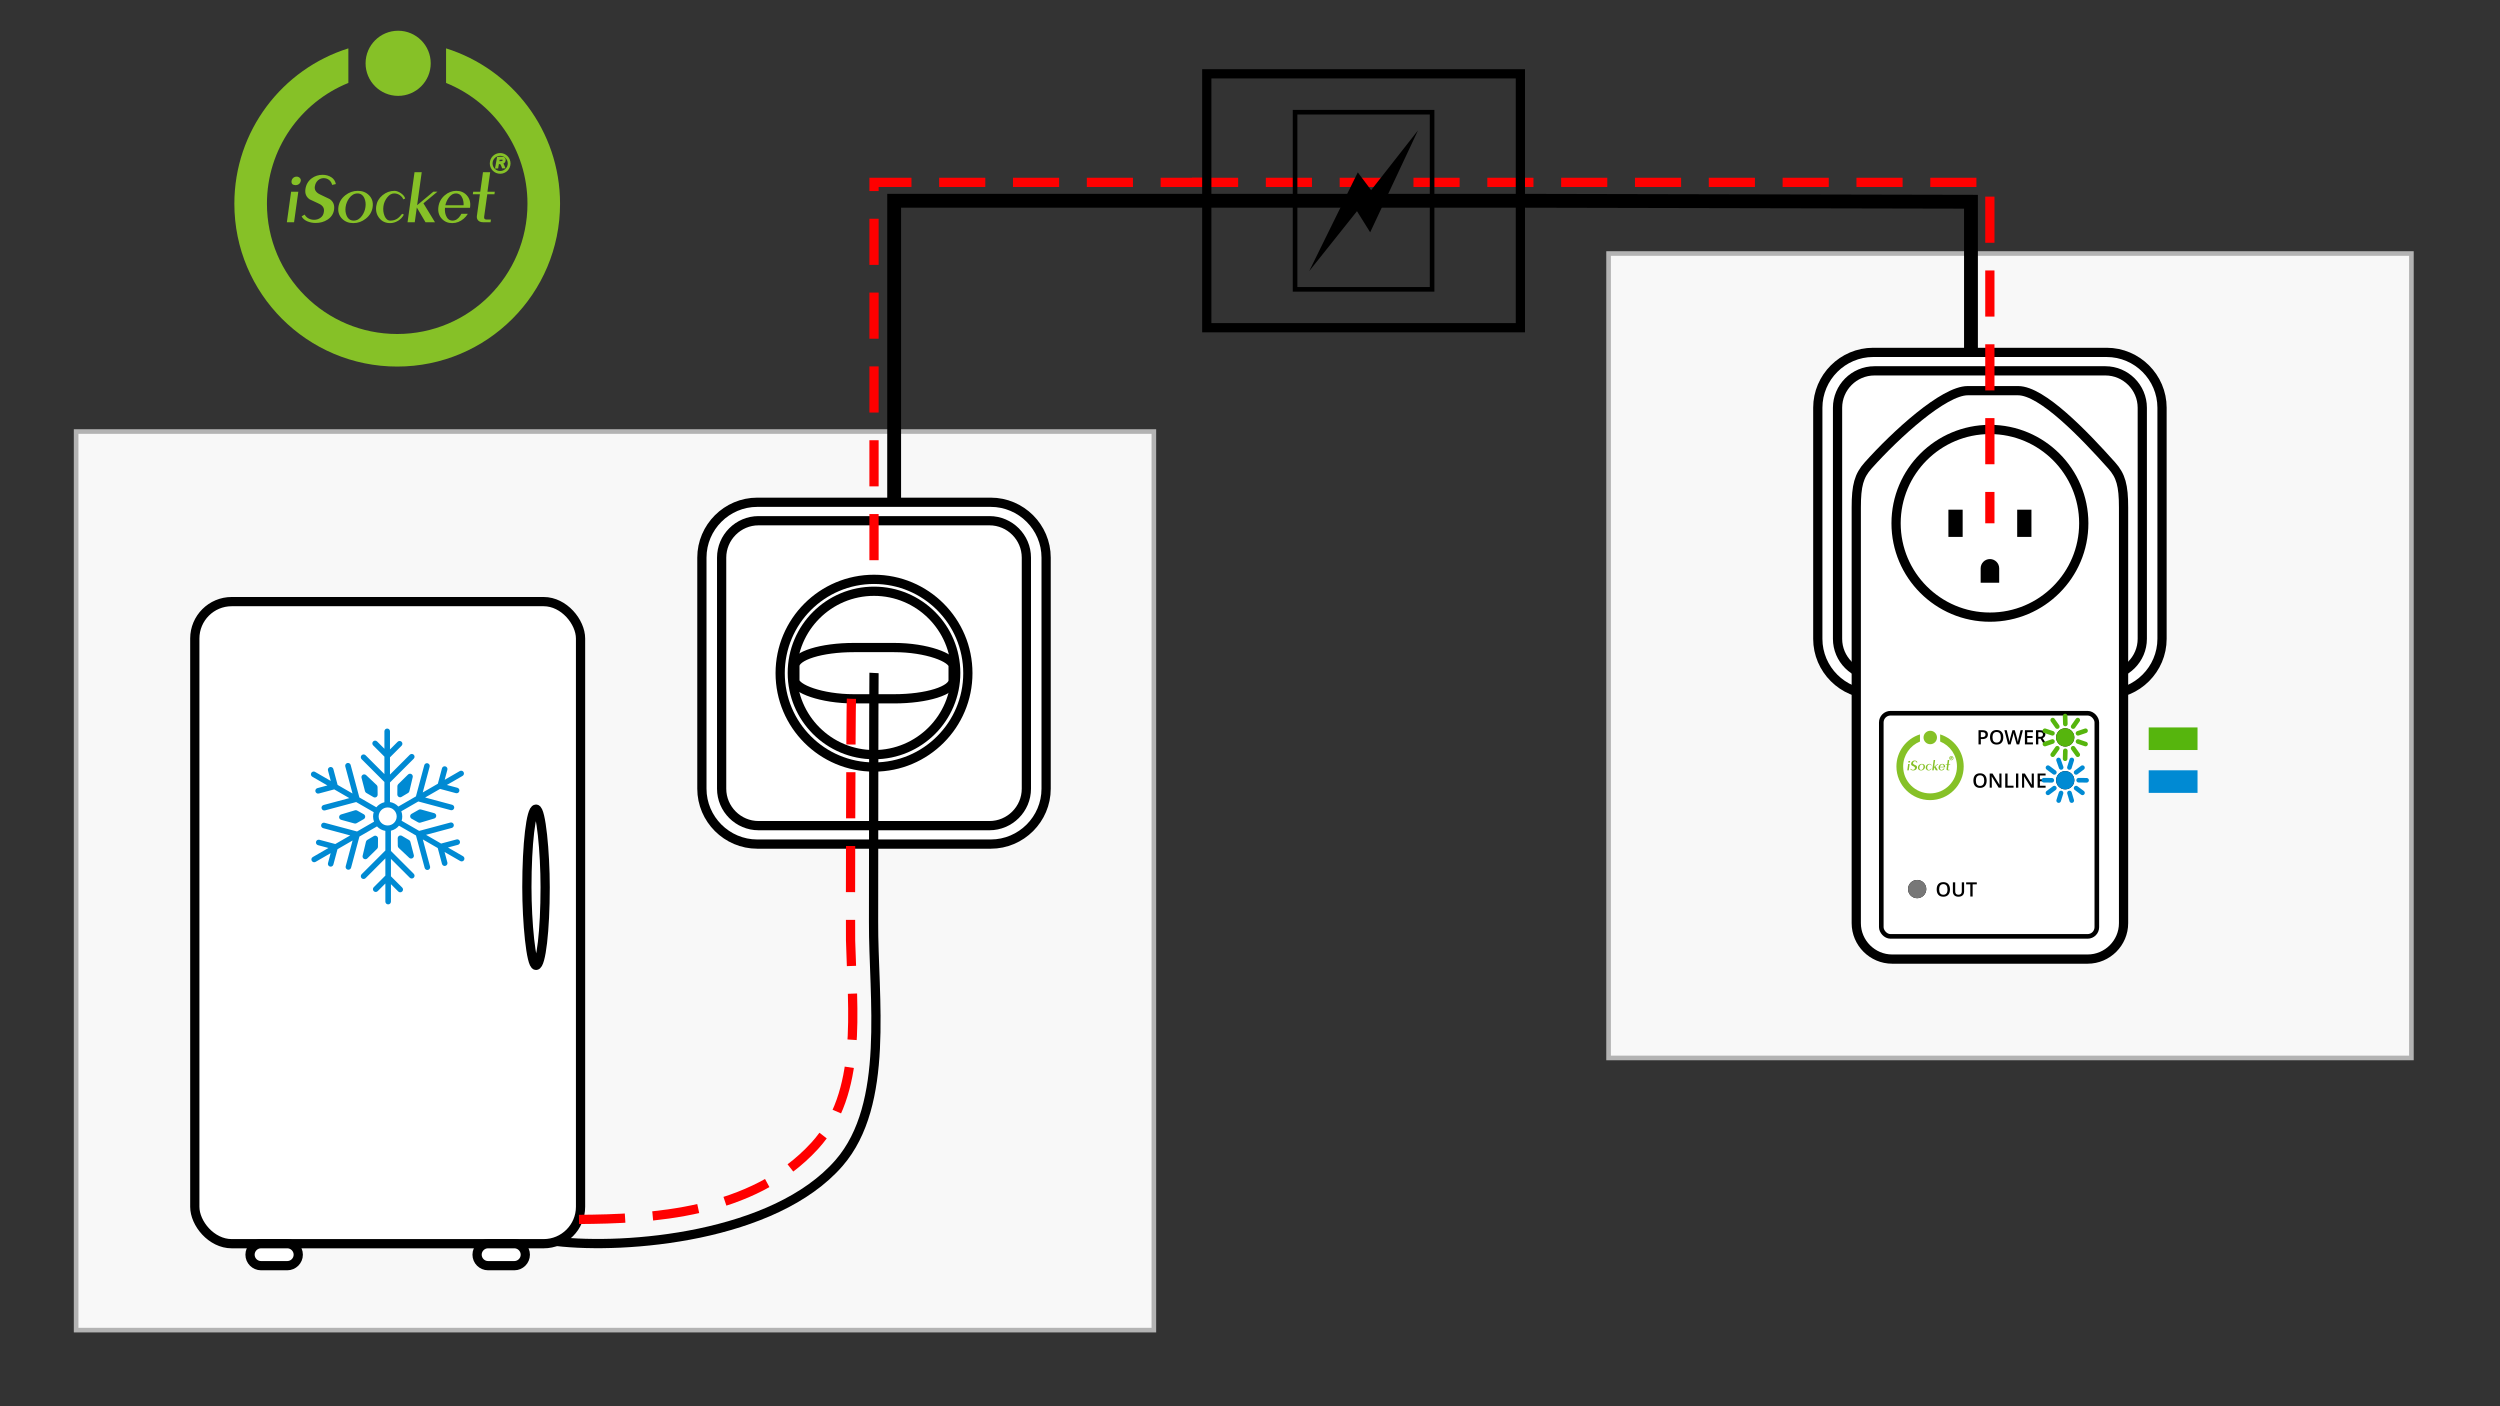 <?xml version="1.0" encoding="UTF-8"?>
<!DOCTYPE svg PUBLIC "-//W3C//DTD SVG 1.1//EN" "http://www.w3.org/Graphics/SVG/1.1/DTD/svg11.dtd">
<!-- Creator: CorelDRAW 2020 (64-Bit) -->
<svg xmlns="http://www.w3.org/2000/svg" xml:space="preserve" width="1600px" height="900px" version="1.1" shape-rendering="geometricPrecision" text-rendering="geometricPrecision" image-rendering="optimizeQuality" fill-rule="evenodd" clip-rule="evenodd"
viewBox="0 0 1600 900"
 xmlns:xlink="http://www.w3.org/1999/xlink"
 xmlns:xodm="http://www.corel.com/coreldraw/odm/2003">
 <rect x="0" y="0" width="1600" height="900" fill="#333333" stroke="none"/>
 <g id="_217394768">
  <path fill="#86C127" d="M254.21 234.6c-57.55,0 -104.22,-46.67 -104.22,-104.22 0,-46.65 30.68,-86.15 72.96,-99.43l0 22.13c-30.55,12.37 -52.11,42.32 -52.11,77.3 0,46.04 37.33,83.38 83.37,83.38 46.04,0 83.37,-37.34 83.37,-83.38 0,-34.98 -21.55,-64.93 -52.1,-77.3l0 -22.13c42.27,13.28 72.95,52.78 72.95,99.43 0,57.55 -46.67,104.22 -104.22,104.22z"/>
  <path fill="#86C127" d="M254.81 61.36c-11.5,0 -20.84,-9.33 -20.84,-20.84 0,-11.51 9.34,-20.85 20.84,-20.85 11.51,0 20.85,9.34 20.85,20.85 0,11.51 -9.34,20.84 -20.85,20.84z"/>
  <path fill="#86C127" fill-rule="nonzero" d="M188.1 118.35c-0.58,-0.12 -0.99,-0.41 -1.26,-0.85 -0.26,-0.45 -0.36,-0.96 -0.27,-1.55 0.15,-1.11 0.69,-1.94 1.62,-2.49 0.46,-0.28 1,-0.42 1.63,-0.42 0.78,0 1.45,0.26 2,0.79 0.54,0.52 0.77,1.12 0.68,1.8 -0.13,0.89 -0.5,1.59 -1.11,2.1 -0.61,0.51 -1.35,0.76 -2.24,0.76l-1.05 -0.14zm-4.51 23.89l2.72 -19.54 4.61 0 -2.72 19.54 -4.61 0zm31.36 -24.44l-2.38 0.55c-0.33,-1.38 -1,-2.45 -2.01,-3.21 -1,-0.75 -2.14,-1.13 -3.42,-1.13 -1.34,0 -2.53,0.45 -3.57,1.34 -1.16,1.02 -1.85,2.39 -2.09,4.11 -0.29,2.03 0.73,3.65 3.05,4.85 2.14,1.05 4.3,2.08 6.48,3.1 2.27,1.54 3.2,3.77 2.8,6.7 -0.39,2.74 -1.78,4.89 -4.19,6.46 -2.19,1.42 -4.73,2.13 -7.6,2.13 -2,0 -3.83,-0.38 -5.51,-1.13 -1.68,-0.76 -2.83,-1.8 -3.47,-3.12l1.92 -1.11c0.61,1.08 1.44,1.9 2.51,2.47 1.06,0.57 2.25,0.86 3.55,0.86 1.54,0 2.91,-0.43 4.11,-1.3 1.2,-0.86 1.91,-2.08 2.12,-3.65l0.06 -0.41c0.29,-2.07 -0.68,-3.67 -2.91,-4.81 -2.09,-0.95 -4.16,-1.92 -6.21,-2.91 -2.21,-1.51 -3.12,-3.68 -2.73,-6.51 0.41,-2.93 1.75,-5.24 4.01,-6.93 2.01,-1.51 4.34,-2.27 6.99,-2.27 2.12,0 3.98,0.52 5.57,1.55 1.59,1.03 2.56,2.49 2.92,4.37zm11.41 23.38c2.09,0 3.87,-1.04 5.33,-3.1 1.18,-1.66 1.92,-3.53 2.2,-5.59 0.29,-2.03 0.07,-3.88 -0.65,-5.54 -0.91,-2.1 -2.4,-3.15 -4.46,-3.15 -2.06,0 -3.84,1.04 -5.34,3.1 -1.22,1.69 -1.97,3.56 -2.25,5.59 -0.28,2.03 -0.07,3.88 0.65,5.54 0.92,2.1 2.42,3.15 4.52,3.15zm-9.78 -8.69c0.42,-3.02 1.9,-5.53 4.43,-7.53 2.39,-1.88 5.06,-2.82 8,-2.82 2.91,0 5.29,0.94 7.16,2.82 1.98,2 2.75,4.51 2.33,7.53 -0.41,2.99 -1.89,5.48 -4.42,7.48 -2.39,1.88 -5.04,2.82 -7.95,2.82 -2.94,0 -5.34,-0.94 -7.21,-2.82 -1.98,-2 -2.75,-4.49 -2.34,-7.48zm40.79 4.34l1.1 0.51c-0.81,1.63 -2.04,2.95 -3.68,3.95 -1.65,1 -3.37,1.5 -5.17,1.5 -2.84,0 -5.13,-1.06 -6.86,-3.19 -1.73,-2.12 -2.39,-4.68 -1.97,-7.66 0.38,-2.75 1.71,-5.06 3.98,-6.96 2.28,-1.89 4.85,-2.84 7.73,-2.84 1.21,0 2.56,0.5 4.06,1.5 1.49,1 2.41,2.14 2.76,3.4l-1.2 0.55c-0.47,-1.11 -1.23,-2.02 -2.3,-2.72 -1.06,-0.71 -2.24,-1.07 -3.55,-1.07 -1.64,0 -3.12,0.85 -4.45,2.54 -1.33,1.7 -2.14,3.56 -2.42,5.6 -0.32,2.31 -0.07,4.42 0.76,6.35 0.82,1.92 2.05,2.89 3.69,2.89 1.63,0 3.06,-0.39 4.28,-1.16 1,-0.62 2.08,-1.68 3.24,-3.19zm9.59 -5.49l10.43 -8.69 2.6 0 -8.99 7.48 7.39 12.11 -6.06 0.01 -5.57 -9.44 -1.32 9.43 -4.61 0 4.46 -32.02 4.61 0 -2.94 21.12z"/>
  <path fill="#86C127" fill-rule="nonzero" d="M289.62 141.18c1.94,0 3.58,-1.04 4.94,-3.1 0.26,-0.4 0.51,-0.82 0.72,-1.25l4.14 0c-0.67,1.16 -1.55,2.2 -2.65,3.14 -2.21,1.88 -4.67,2.82 -7.36,2.82 -2.73,0 -4.95,-0.94 -6.68,-2.82 -1.83,-2 -2.55,-4.49 -2.16,-7.48 0.38,-3.02 1.75,-5.53 4.1,-7.53 2.21,-1.88 4.68,-2.82 7.4,-2.82 2.7,0 4.91,0.94 6.63,2.82 1.84,2 2.56,4.51 2.17,7.53 -0.03,0.17 -0.05,0.34 -0.08,0.51l-4.27 0 -10 0 -1.74 0c-0.17,1.83 0.05,3.51 0.66,5.03 0.85,2.1 2.24,3.15 4.18,3.15zm7.08 -9.8c0.07,-1.6 -0.16,-3.08 -0.7,-4.43 -0.85,-2.1 -2.23,-3.15 -4.14,-3.15 -1.91,0 -3.56,1.04 -4.94,3.1 -0.92,1.38 -1.55,2.87 -1.9,4.48l11.68 0z"/>
  <path fill="#86C127" fill-rule="nonzero" d="M302.83 122.7l4.53 0 1.74 -12.48 4.61 0 -1.74 12.48 4.7 0 -0.23 1.61 -4.58 0 -0.2 1.42 -1.81 12.99c-0.16,1.19 0.33,1.78 1.49,1.78l2.85 0.01 -0.24 1.73 -4.65 0c-1.45,0 -2.54,-0.38 -3.26,-1.14 -0.72,-0.76 -1,-1.73 -0.83,-2.92l0.4 -2.87 0 0 1.53 -11 -4.53 0 0.22 -1.61z"/>
  <path fill="none" stroke="#86C127" stroke-width="1.77" stroke-miterlimit="22.926" d="M320.1 98.83c3.18,0 5.75,2.58 5.75,5.75 0,3.17 -2.57,5.75 -5.75,5.75 -3.17,0 -5.74,-2.58 -5.74,-5.75 0,-3.17 2.57,-5.75 5.74,-5.75z"/>
  <path fill="#86C127" fill-rule="nonzero" stroke="#86C127" stroke-width="1.18" stroke-miterlimit="22.926" d="M317.51 107.25l1.12 -6.28 2.47 -0.05c0.48,-0.01 0.85,0.03 1.11,0.11 0.25,0.09 0.45,0.25 0.6,0.48 0.15,0.24 0.22,0.54 0.23,0.9 0.01,0.51 -0.14,0.94 -0.45,1.28 -0.31,0.34 -0.81,0.57 -1.5,0.68 0.21,0.17 0.38,0.33 0.49,0.49 0.25,0.36 0.46,0.74 0.61,1.13l0.47 1.17 -0.88 0.01 -0.43 -1.16c-0.17,-0.41 -0.35,-0.77 -0.55,-1.08 -0.13,-0.21 -0.27,-0.35 -0.41,-0.41 -0.14,-0.07 -0.37,-0.1 -0.68,-0.09l-0.92 0.01 -0.49 2.79 -0.79 0.02zm1.4 -3.49l1.09 -0.02c0.5,0 0.83,-0.02 0.98,-0.03 0.3,-0.04 0.54,-0.12 0.73,-0.23 0.19,-0.11 0.33,-0.27 0.43,-0.46 0.1,-0.19 0.15,-0.39 0.15,-0.61 -0.01,-0.18 -0.05,-0.34 -0.13,-0.47 -0.08,-0.13 -0.18,-0.22 -0.31,-0.27 -0.12,-0.05 -0.34,-0.07 -0.64,-0.06l-1.92 0.03 -0.38 2.12z"/>
 </g>
 <g id="Layer_x0020_1">
  <rect fill="#F8F8F8" stroke="#B3B3B3" stroke-width="2.95" stroke-miterlimit="22.926" x="1029.49" y="162.25" width="513.81" height="514.84"/>
  <rect fill="#F8F8F8" stroke="#B3B3B3" stroke-width="2.95" stroke-miterlimit="22.926" x="48.72" y="276.18" width="689.75" height="575.1"/>
  <polyline fill="none" stroke="black" stroke-width="8.86" stroke-miterlimit="22.926" points="973.04,128.49 572.26,128.49 572.26,321.45 "/>
  <g id="_986066336">
   <path fill="white" stroke="black" stroke-width="5.91" stroke-miterlimit="22.926" d="M484.65 321.45l149.44 0c19.49,0 35.43,15.95 35.43,35.44l0 147.89c0,19.49 -15.94,35.44 -35.43,35.44l-149.44 0c-19.49,0 -35.44,-15.95 -35.44,-35.44l0 -147.89c0,-19.49 15.95,-35.44 35.44,-35.44z"/>
   <path fill="white" stroke="black" stroke-width="5.91" stroke-miterlimit="22.926" d="M485.47 333.26l147.79 0c12.99,0 23.62,10.64 23.62,23.63l0 147.89c0,13 -10.63,23.63 -23.62,23.63l-147.79 0c-12.99,0 -23.62,-10.63 -23.62,-23.63l0 -147.89c0,-13 10.63,-23.63 23.62,-23.63z"/>
   <g>
    <circle fill="white" stroke="black" stroke-width="5.91" stroke-miterlimit="22.926" cx="559.37" cy="430.84" r="60.06"/>
    <g>
     <rect fill="white" x="532.8" y="422.13" width="9.12" height="17.42"/>
     <rect fill="white" x="576.82" y="422.13" width="9.12" height="17.42"/>
    </g>
    <path fill="white" d="M559.34 453.73l0.05 0c3.25,0 5.9,2.65 5.9,5.9l0 9.25 -11.85 0 0 -9.25c0,-3.25 2.66,-5.9 5.9,-5.9z"/>
   </g>
  </g>
  <g id="_986066096">
   <g>
    <path fill="white" stroke="black" stroke-width="5.91" stroke-miterlimit="22.926" d="M1198.83 225.53l149.44 0c19.49,0 35.43,15.95 35.43,35.43l0 147.9c0,19.49 -15.94,35.43 -35.43,35.43l-149.44 0c-19.49,0 -35.44,-15.94 -35.44,-35.43l0 -147.9c0,-19.48 15.95,-35.43 35.44,-35.43z"/>
    <path fill="white" stroke="black" stroke-width="5.91" stroke-miterlimit="22.926" d="M1199.66 237.34l147.78 0c12.99,0 23.62,10.63 23.62,23.62l0 147.9c0,12.99 -10.63,23.62 -23.62,23.62l-147.78 0c-12.99,0 -23.63,-10.63 -23.63,-23.62l0 -147.9c0,-12.99 10.63,-23.62 23.63,-23.62z"/>
    <g>
     <circle fill="white" stroke="black" stroke-width="5.91" stroke-miterlimit="22.926" cx="1273.55" cy="334.91" r="60.06"/>
     <g>
      <rect fill="white" x="1246.98" y="326.2" width="9.12" height="17.42"/>
      <rect fill="white" x="1291" y="326.2" width="9.12" height="17.42"/>
     </g>
     <path fill="white" d="M1273.53 357.8l0.04 0c3.25,0 5.91,2.66 5.91,5.91l0 9.25 -11.86 0 0 -9.25c0,-3.25 2.66,-5.91 5.91,-5.91z"/>
    </g>
   </g>
   <polygon fill="#56B50D" points="1375.17,465.56 1406.42,465.56 1406.42,480.01 1375.17,480.01 "/>
   <polygon fill="#008AD3" points="1375.17,492.99 1406.42,492.99 1406.42,507.44 1375.17,507.44 "/>
   <g>
    <path fill="white" stroke="black" stroke-width="5.91" stroke-miterlimit="22.926" d="M1359.08 344.63l0 47.98 0 198.22c0,12.64 -10.34,22.99 -22.99,22.99l-125.09 0c-12.64,0 -22.99,-10.35 -22.99,-22.99l0 -198.22 0 -47.98 0 -19.79c0,-14.19 1.71,-20.37 7.63,-26.98 17.63,-19.71 48.33,-47.83 63.71,-47.83l13.94 0 4.34 0 13.94 0c15.38,0 42.26,28.12 59.89,47.83 5.91,6.61 7.62,12.79 7.62,26.98l0 19.79z"/>
    <rect fill="none" stroke="black" stroke-width="2.95" stroke-miterlimit="22.926" x="1204.03" y="456.46" width="137.94" height="142.83" rx="5.9" ry="5.9"/>
    <circle fill="black" cx="1226.98" cy="569.01" r="5.84"/>
    <path id="OUT" fill="black" fill-rule="nonzero" d="M1247.98 569.23c0,1.48 -0.37,2.63 -1.11,3.44 -0.74,0.82 -1.78,1.23 -3.13,1.23 -1.37,0 -2.42,-0.4 -3.16,-1.22 -0.73,-0.81 -1.1,-1.96 -1.1,-3.46 0,-1.5 0.37,-2.65 1.11,-3.45 0.74,-0.8 1.79,-1.2 3.16,-1.2 1.34,0 2.39,0.41 3.12,1.22 0.74,0.81 1.11,1.96 1.11,3.44zm-6.92 0c0,1.11 0.22,1.96 0.67,2.54 0.45,0.57 1.12,0.86 2.01,0.86 0.88,0 1.54,-0.28 1.99,-0.85 0.45,-0.57 0.67,-1.42 0.67,-2.55 0,-1.11 -0.22,-1.95 -0.67,-2.53 -0.44,-0.57 -1.1,-0.86 -1.98,-0.86 -0.89,0 -1.56,0.29 -2.01,0.86 -0.46,0.58 -0.68,1.42 -0.68,2.53z"/>
    <path id="1" fill="black" fill-rule="nonzero" d="M1257.03 564.71l0 5.87c0,0.67 -0.15,1.25 -0.43,1.76 -0.29,0.5 -0.71,0.88 -1.25,1.16 -0.54,0.27 -1.19,0.4 -1.95,0.4 -1.12,0 -2,-0.3 -2.62,-0.89 -0.62,-0.6 -0.94,-1.42 -0.94,-2.46l0 -5.84 1.49 0 0 5.73c0,0.75 0.17,1.3 0.52,1.66 0.35,0.35 0.88,0.53 1.6,0.53 1.4,0 2.1,-0.73 2.1,-2.2l0 -5.72 1.48 0z"/>
    <polygon id="2" fill="black" fill-rule="nonzero" points="1262.48,573.78 1261,573.78 1261,565.98 1258.33,565.98 1258.33,564.71 1265.15,564.71 1265.15,565.98 1262.48,565.98 "/>
    <g>
     <circle fill="none" stroke="black" stroke-width="5.91" stroke-miterlimit="22.926" cx="1273.55" cy="334.91" r="60.06"/>
     <g>
      <rect fill="black" x="1246.98" y="326.2" width="9.12" height="17.42"/>
      <rect fill="black" x="1291" y="326.2" width="9.12" height="17.42"/>
     </g>
     <path fill="black" d="M1273.53 357.8l0.04 0c3.25,0 5.91,2.66 5.91,5.91l0 9.25 -11.86 0 0 -9.25c0,-3.25 2.66,-5.91 5.91,-5.91z"/>
    </g>
    <circle fill="black" cx="1321.74" cy="471.94" r="5.84"/>
    <path id="POWER" fill="black" fill-rule="nonzero" d="M1272.25 470.08c0,0.95 -0.31,1.67 -0.93,2.18 -0.62,0.5 -1.51,0.76 -2.65,0.76l-0.94 0 0 3.39 -1.48 0 0 -9.07 2.61 0c1.13,0 1.98,0.23 2.54,0.69 0.57,0.47 0.85,1.15 0.85,2.05zm-4.52 1.69l0.79 0c0.75,0 1.31,-0.13 1.67,-0.4 0.35,-0.26 0.53,-0.67 0.53,-1.24 0,-0.52 -0.16,-0.9 -0.48,-1.16 -0.31,-0.26 -0.81,-0.39 -1.48,-0.39l-1.03 0 0 3.19z"/>
    <path id="1" fill="black" fill-rule="nonzero" d="M1282.11 471.86c0,1.48 -0.37,2.63 -1.11,3.45 -0.74,0.82 -1.78,1.22 -3.13,1.22 -1.37,0 -2.42,-0.4 -3.16,-1.22 -0.73,-0.81 -1.1,-1.96 -1.1,-3.46 0,-1.5 0.37,-2.65 1.11,-3.45 0.74,-0.8 1.79,-1.2 3.16,-1.2 1.34,0 2.39,0.41 3.12,1.22 0.74,0.82 1.11,1.96 1.11,3.44zm-6.92 0c0,1.12 0.22,1.96 0.67,2.54 0.45,0.58 1.12,0.86 2.01,0.86 0.88,0 1.54,-0.28 1.99,-0.85 0.45,-0.57 0.67,-1.42 0.67,-2.55 0,-1.11 -0.22,-1.95 -0.67,-2.53 -0.44,-0.57 -1.1,-0.86 -1.98,-0.86 -0.89,0 -1.56,0.29 -2.01,0.86 -0.45,0.58 -0.68,1.42 -0.68,2.53z"/>
    <path id="2" fill="black" fill-rule="nonzero" d="M1292.3 476.41l-1.62 0 -1.53 -5.41c-0.07,-0.24 -0.15,-0.58 -0.25,-1.02 -0.1,-0.45 -0.16,-0.75 -0.18,-0.93 -0.04,0.27 -0.11,0.61 -0.2,1.03 -0.1,0.42 -0.17,0.74 -0.24,0.94l-1.5 5.39 -1.61 0 -1.17 -4.54 -1.19 -4.53 1.51 0 1.3 5.28c0.2,0.85 0.34,1.6 0.43,2.25 0.05,-0.35 0.11,-0.75 0.21,-1.18 0.09,-0.44 0.17,-0.79 0.24,-1.06l1.48 -5.29 1.47 0 1.51 5.32c0.15,0.49 0.3,1.23 0.46,2.21 0.06,-0.59 0.21,-1.35 0.45,-2.26l1.29 -5.27 1.5 0 -2.36 9.07z"/>
    <polygon id="3" fill="black" fill-rule="nonzero" points="1301.07,476.41 1295.94,476.41 1295.94,467.34 1301.07,467.34 1301.07,468.6 1297.42,468.6 1297.42,471.06 1300.84,471.06 1300.84,472.3 1297.42,472.3 1297.42,475.15 1301.07,475.15 "/>
    <path id="4" fill="black" fill-rule="nonzero" d="M1304.51 471.56l1.03 0c0.69,0 1.19,-0.13 1.5,-0.39 0.31,-0.25 0.46,-0.64 0.46,-1.14 0,-0.51 -0.16,-0.88 -0.5,-1.1 -0.33,-0.22 -0.84,-0.33 -1.51,-0.33l-0.98 0 0 2.96zm0 1.23l0 3.62 -1.48 0 0 -9.07 2.56 0c1.17,0 2.03,0.22 2.59,0.66 0.57,0.44 0.85,1.1 0.85,1.98 0,1.13 -0.59,1.94 -1.76,2.42l2.56 4.01 -1.69 0 -2.17 -3.62 -1.46 0z"/>
    <path id="ONLINE" fill="black" fill-rule="nonzero" d="M1271.46 499.58c0,1.48 -0.37,2.62 -1.1,3.44 -0.74,0.82 -1.79,1.23 -3.14,1.23 -1.37,0 -2.42,-0.41 -3.15,-1.22 -0.74,-0.81 -1.1,-1.96 -1.1,-3.46 0,-1.5 0.37,-2.65 1.1,-3.45 0.74,-0.8 1.79,-1.2 3.16,-1.2 1.35,0 2.39,0.41 3.13,1.22 0.73,0.81 1.1,1.96 1.1,3.44zm-6.92 0c0,1.11 0.23,1.96 0.68,2.54 0.45,0.57 1.12,0.86 2,0.86 0.88,0 1.55,-0.28 1.99,-0.85 0.45,-0.57 0.68,-1.42 0.68,-2.55 0,-1.11 -0.23,-1.96 -0.67,-2.53 -0.44,-0.57 -1.11,-0.86 -1.99,-0.86 -0.89,0 -1.56,0.29 -2.01,0.86 -0.45,0.57 -0.68,1.42 -0.68,2.53z"/>
    <path id="1" fill="black" fill-rule="nonzero" d="M1280.96 504.12l-1.82 0 -4.45 -7.22 -0.05 0 0.03 0.4c0.06,0.77 0.08,1.47 0.08,2.11l0 4.71 -1.34 0 0 -9.06 1.8 0 4.44 7.19 0.04 0c-0.01,-0.1 -0.03,-0.45 -0.05,-1.04 -0.03,-0.6 -0.04,-1.07 -0.04,-1.4l0 -4.75 1.36 0 0 9.06z"/>
    <polygon id="2" fill="black" fill-rule="nonzero" points="1283.35,504.12 1283.35,495.06 1284.84,495.06 1284.84,502.85 1288.67,502.85 1288.67,504.12 "/>
    <polygon id="3" fill="black" fill-rule="nonzero" points="1290.24,504.12 1290.24,495.06 1291.72,495.06 1291.72,504.12 "/>
    <path id="4" fill="black" fill-rule="nonzero" d="M1301.66 504.12l-1.82 0 -4.45 -7.22 -0.05 0 0.03 0.4c0.06,0.77 0.09,1.47 0.09,2.11l0 4.71 -1.35 0 0 -9.06 1.8 0 4.44 7.19 0.04 0c-0.01,-0.1 -0.03,-0.45 -0.05,-1.04 -0.02,-0.6 -0.04,-1.07 -0.04,-1.4l0 -4.75 1.36 0 0 9.06z"/>
    <polygon id="5" fill="black" fill-rule="nonzero" points="1309.18,504.12 1304.06,504.12 1304.06,495.06 1309.18,495.06 1309.18,496.31 1305.54,496.31 1305.54,498.78 1308.95,498.78 1308.95,500.02 1305.54,500.02 1305.54,502.87 1309.18,502.87 "/>
    <g>
     <line fill="none" stroke="#008AD3" stroke-width="2.95" stroke-linecap="round" stroke-miterlimit="22.926" x1="1317.46" y1="486.38" x2="1319.15" y2= "491.17" />
     <g>
      <path fill="none" stroke="#008AD3" stroke-width="2.95" stroke-linecap="round" stroke-miterlimit="22.926" d="M1310.71 491.3c1.35,1.02 2.71,2.03 4.07,3.04"/>
      <path fill="none" stroke="#008AD3" stroke-width="2.95" stroke-linecap="round" stroke-miterlimit="22.926" d="M1308.08 499.33c1.69,0.02 3.38,0.04 5.07,0.06"/>
      <path fill="none" stroke="#008AD3" stroke-width="2.95" stroke-linecap="round" stroke-miterlimit="22.926" d="M1310.7 507.42c1.36,-1.01 2.72,-2.02 4.08,-3.03"/>
      <path fill="none" stroke="#008AD3" stroke-width="2.95" stroke-linecap="round" stroke-miterlimit="22.926" d="M1317.55 512.37c0.5,-1.62 1.01,-3.23 1.52,-4.85"/>
      <path fill="none" stroke="#008AD3" stroke-width="2.95" stroke-linecap="round" stroke-miterlimit="22.926" d="M1325.91 512.38c-0.48,-1.62 -0.97,-3.25 -1.45,-4.87"/>
      <path fill="none" stroke="#008AD3" stroke-width="2.95" stroke-linecap="round" stroke-miterlimit="22.926" d="M1332.79 507.42c-1.36,-1.01 -2.72,-2.02 -4.08,-3.03"/>
      <path fill="none" stroke="#008AD3" stroke-width="2.95" stroke-linecap="round" stroke-miterlimit="22.926" d="M1335.41 499.39c-1.69,-0.02 -3.38,-0.04 -5.07,-0.06"/>
      <path fill="none" stroke="#008AD3" stroke-width="2.95" stroke-linecap="round" stroke-miterlimit="22.926" d="M1332.78 491.3c-1.35,1.01 -2.71,2.03 -4.07,3.04"/>
     </g>
     <line fill="none" stroke="#008AD3" stroke-width="2.95" stroke-linecap="round" stroke-miterlimit="22.926" x1="1325.94" y1="486.35" x2="1324.43" y2= "491.2" />
    </g>
    <circle fill="black" cx="1321.74" cy="499.36" r="5.84"/>
    <g>
     <line fill="none" stroke="#56B50D" stroke-width="2.95" stroke-linecap="round" stroke-miterlimit="22.926" x1="1321.68" y1="458.27" x2="1321.81" y2= "463.35" />
     <g>
      <path fill="none" stroke="#56B50D" stroke-width="2.95" stroke-linecap="round" stroke-miterlimit="22.926" d="M1313.74 460.86c0.98,1.38 1.95,2.77 2.93,4.15"/>
      <path fill="none" stroke="#56B50D" stroke-width="2.95" stroke-linecap="round" stroke-miterlimit="22.926" d="M1308.75 467.68c1.61,0.55 3.21,1.09 4.82,1.63"/>
      <path fill="none" stroke="#56B50D" stroke-width="2.95" stroke-linecap="round" stroke-miterlimit="22.926" d="M1308.75 476.19c1.61,-0.54 3.21,-1.08 4.82,-1.63"/>
      <path fill="none" stroke="#56B50D" stroke-width="2.95" stroke-linecap="round" stroke-miterlimit="22.926" d="M1313.73 483.01c0.98,-1.38 1.97,-2.76 2.95,-4.14"/>
      <path fill="none" stroke="#56B50D" stroke-width="2.95" stroke-linecap="round" stroke-miterlimit="22.926" d="M1321.68 485.6c0.04,-1.69 0.09,-3.38 0.13,-5.07"/>
      <path fill="none" stroke="#56B50D" stroke-width="2.95" stroke-linecap="round" stroke-miterlimit="22.926" d="M1329.76 483.01c-0.98,-1.38 -1.97,-2.76 -2.95,-4.14"/>
      <path fill="none" stroke="#56B50D" stroke-width="2.95" stroke-linecap="round" stroke-miterlimit="22.926" d="M1334.74 476.19c-1.61,-0.54 -3.21,-1.09 -4.82,-1.63"/>
      <path fill="none" stroke="#56B50D" stroke-width="2.95" stroke-linecap="round" stroke-miterlimit="22.926" d="M1334.74 467.68c-1.61,0.55 -3.21,1.09 -4.82,1.63"/>
     </g>
     <line fill="none" stroke="#56B50D" stroke-width="2.95" stroke-linecap="round" stroke-miterlimit="22.926" x1="1329.75" y1="460.86" x2="1326.82" y2= "465.01" />
    </g>
   </g>
  </g>
  <polyline fill="none" stroke="red" stroke-width="5.91" stroke-miterlimit="22.926" stroke-dasharray="29.53 17.72" points="772.34,116.72 559.37,116.72 559.37,430.83 "/>
  <polyline fill="none" stroke="black" stroke-width="8.86" stroke-miterlimit="22.926" points="973.04,128.49 1261.42,129.12 1261.42,225.6 "/>
  <polyline fill="none" stroke="red" stroke-width="5.91" stroke-miterlimit="22.926" stroke-dasharray="29.53 17.72" points="762.88,116.72 1273.51,116.72 1273.51,334.91 "/>
  <rect fill="white" stroke="black" stroke-width="5.91" stroke-miterlimit="22.926" x="124.67" y="385.03" width="246.88" height="410.94" rx="23.62" ry="23.62"/>
  <rect fill="white" stroke="black" stroke-width="5.91" stroke-miterlimit="22.926" x="337.2" y="517.84" width="11.7" height="100" rx="23.62" ry="121.34"/>
  <path fill="white" stroke="black" stroke-width="5.91" stroke-miterlimit="22.926" d="M160.02 803l0 0c0,-3.87 3.16,-7.04 7.03,-7.04l16.8 0c3.87,0 7.04,3.17 7.04,7.04l0 0c0,3.86 -3.17,7.03 -7.04,7.03l-16.8 0c-3.87,0 -7.03,-3.17 -7.03,-7.03z"/>
  <path fill="white" stroke="black" stroke-width="5.91" stroke-miterlimit="22.926" d="M305.33 803l0 0c0,-3.87 3.17,-7.04 7.04,-7.04l16.8 0c3.86,0 7.03,3.17 7.03,7.04l0 0c0,3.86 -3.17,7.03 -7.03,7.03l-16.8 0c-3.87,0 -7.04,-3.17 -7.04,-7.03z"/>
  <path fill="#008AD3" fill-rule="nonzero" d="M248.11 528.31c-3.18,0 -5.77,-2.59 -5.77,-5.77 0,-3.18 2.59,-5.77 5.77,-5.77 3.18,0 5.77,2.59 5.77,5.77 0,3.18 -2.59,5.77 -5.77,5.77zm7.31 6.63c0.28,-0.16 0.59,-0.24 0.9,-0.24 0.31,0 0.62,0.08 0.9,0.24l4.59 2.7c0.41,0.24 0.7,0.63 0.82,1.09l2.22 8.53c0.19,0.77 -0.14,1.58 -0.82,1.98 -0.69,0.41 -1.56,0.31 -2.14,-0.24l-6.74 -6.36c-0.35,-0.33 -0.55,-0.79 -0.56,-1.27l-0.06 -4.87c0,-0.64 0.33,-1.24 0.89,-1.56zm22.5 -11.1l-8.88 2.65c-0.46,0.14 -0.96,0.09 -1.38,-0.15l-4.25 -2.38c-0.56,-0.31 -0.91,-0.91 -0.91,-1.55 0,-0.65 0.34,-1.24 0.91,-1.56l4.62 -2.62c0.27,-0.16 0.58,-0.23 0.88,-0.23 0.16,0 0.32,0.02 0.48,0.06l8.49 2.35c0.77,0.21 1.31,0.9 1.31,1.7 0.01,0.79 -0.51,1.5 -1.27,1.73zm-15.92 -17.45c-0.11,0.47 -0.41,0.88 -0.83,1.12l-4.18 2.49c-0.55,0.33 -1.24,0.33 -1.8,0.01 -0.56,-0.32 -0.9,-0.91 -0.9,-1.56l0.04 -5.32c0.01,-0.47 0.2,-0.93 0.54,-1.26l6.28 -6.18c0.34,-0.34 0.8,-0.51 1.25,-0.51 0.3,0 0.6,0.07 0.88,0.23 0.69,0.39 1.04,1.19 0.86,1.96l-2.14 9.02zm-21.2 3.76c-0.56,0.32 -1.25,0.32 -1.8,-0.01l-4.59 -2.69c-0.41,-0.25 -0.7,-0.64 -0.82,-1.1l-2.21 -8.53c-0.21,-0.77 0.13,-1.58 0.81,-1.98 0.29,-0.17 0.6,-0.25 0.91,-0.25 0.45,0 0.89,0.17 1.23,0.49l6.74 6.36c0.35,0.33 0.55,0.79 0.56,1.28l0.06 4.86c0.01,0.65 -0.33,1.24 -0.89,1.57zm-7.08 12.53c0,0.64 -0.34,1.23 -0.9,1.55l-4.63 2.63c-0.41,0.23 -0.91,0.29 -1.36,0.16l-8.49 -2.34c-0.77,-0.22 -1.31,-0.91 -1.31,-1.71 -0.01,-0.79 0.51,-1.5 1.27,-1.72l8.88 -2.66c0.17,-0.05 0.34,-0.07 0.51,-0.07 0.31,0 0.61,0.07 0.87,0.22l4.25 2.38c0.56,0.32 0.91,0.91 0.91,1.56zm7.63 20.53l-6.28 6.18c-0.57,0.56 -1.43,0.68 -2.13,0.29 -0.69,-0.39 -1.04,-1.2 -0.86,-1.97l2.14 -9.02c0.12,-0.47 0.41,-0.87 0.83,-1.12l4.18 -2.48c0.28,-0.17 0.6,-0.26 0.91,-0.26 0.31,0 0.62,0.08 0.89,0.24 0.56,0.32 0.9,0.92 0.9,1.56l-0.04 5.32c-0.01,0.48 -0.2,0.93 -0.54,1.26zm5.28 -11.45l0 12.55 -15.2 15.2c-0.69,0.7 -0.69,1.83 0,2.53 0.7,0.69 1.83,0.69 2.53,0l12.67 -12.68 0 11.03 -7.43 7.43c-0.7,0.7 -0.7,1.83 0,2.52 0.7,0.7 1.83,0.7 2.53,0l4.9 -4.9 0 11.59c0,0.99 0.8,1.78 1.79,1.78 0.98,0 1.78,-0.79 1.78,-1.78l0 -11.15 4.69 4.68c0.69,0.7 1.82,0.7 2.52,0 0.7,-0.7 0.7,-1.83 0,-2.52l-7.21 -7.21 0 -11.16 12.06 12.06c0.7,0.7 1.83,0.7 2.53,0 0.7,-0.69 0.7,-1.82 0,-2.52l-14.59 -14.59 0 -12.97c2.06,-0.48 3.86,-1.63 5.15,-3.22l10.88 6.28 5.56 20.76c0.26,0.95 1.23,1.52 2.19,1.26 0.95,-0.25 1.51,-1.23 1.26,-2.18l-4.64 -17.32 9.55 5.52 2.72 10.15c0.25,0.95 1.23,1.52 2.18,1.26 0.95,-0.26 1.52,-1.24 1.27,-2.19l-1.8 -6.7 10.04 5.8c0.85,0.49 1.95,0.2 2.44,-0.65 0.49,-0.86 0.2,-1.95 -0.65,-2.44l-9.66 -5.58 6.4 -1.72c0.95,-0.25 1.51,-1.23 1.26,-2.18 -0.22,-0.8 -0.94,-1.33 -1.73,-1.33 -0.15,0 -0.3,0.03 -0.46,0.07l-9.85 2.64 -9.66 -5.59 16.48 -4.41c0.95,-0.25 1.51,-1.23 1.26,-2.19 -0.21,-0.79 -0.93,-1.32 -1.72,-1.32 -0.15,0 -0.31,0.02 -0.47,0.06l-19.92 5.34 -11.24 -6.49c0.27,-0.86 0.41,-1.79 0.41,-2.74 0,-1.17 -0.22,-2.29 -0.61,-3.33l10.87 -6.27 20.76 5.56c0.95,0.25 1.93,-0.31 2.18,-1.26 0.26,-0.96 -0.31,-1.93 -1.26,-2.19l-17.31 -4.64 9.55 -5.51 10.14 2.72c0.96,0.26 1.94,-0.31 2.19,-1.27 0.26,-0.95 -0.31,-1.93 -1.26,-2.18l-6.7 -1.79 10.04 -5.8c0.85,-0.5 1.15,-1.59 0.65,-2.44 -0.33,-0.57 -0.93,-0.89 -1.54,-0.89 -0.31,0 -0.61,0.07 -0.9,0.24l-9.65 5.58 1.71 -6.41c0.26,-0.95 -0.31,-1.93 -1.26,-2.18 -0.16,-0.04 -0.31,-0.06 -0.47,-0.06 -0.78,0 -1.51,0.52 -1.72,1.32l-2.64 9.85 -9.66 5.58 4.41 -16.48c0.26,-0.95 -0.31,-1.93 -1.26,-2.19 -0.15,-0.04 -0.31,-0.06 -0.46,-0.06 -0.79,0 -1.51,0.53 -1.72,1.32l-5.34 19.93 -11.24 6.49c-1.39,-1.49 -3.26,-2.53 -5.36,-2.86l0 -12.55 15.2 -15.2c0.7,-0.7 0.7,-1.83 0,-2.53 -0.35,-0.34 -0.81,-0.52 -1.26,-0.52 -0.46,0 -0.92,0.18 -1.27,0.52l-12.67 12.68 0 -11.03 7.43 -7.42c0.69,-0.7 0.69,-1.83 0,-2.53 -0.7,-0.7 -1.83,-0.7 -2.53,0l-4.9 4.9 0 -11.59c0,-0.98 -0.8,-1.78 -1.79,-1.78 -0.98,0 -1.78,0.8 -1.78,1.78l0 11.16 -4.69 -4.69c-0.34,-0.35 -0.8,-0.52 -1.26,-0.52 -0.45,0 -0.91,0.17 -1.26,0.52 -0.69,0.7 -0.69,1.83 0,2.52l7.21 7.21 0 11.17 -12.06 -12.07c-0.7,-0.7 -1.83,-0.7 -2.53,0 -0.69,0.7 -0.69,1.83 0,2.53l14.59 14.58 0 12.97c-2.06,0.47 -3.86,1.63 -5.16,3.22l-10.87 -6.28 -5.56 -20.76c-0.21,-0.8 -0.93,-1.32 -1.72,-1.32 -0.16,0 -0.31,0.02 -0.47,0.06 -0.95,0.26 -1.51,1.23 -1.26,2.18l4.64 17.32 -9.55 -5.51 -2.72 -10.15c-0.21,-0.8 -0.93,-1.32 -1.72,-1.32 -0.15,0 -0.31,0.01 -0.46,0.06 -0.95,0.25 -1.52,1.23 -1.26,2.18l1.79 6.7 -10.04 -5.79c-0.28,-0.17 -0.59,-0.24 -0.89,-0.24 -0.62,0 -1.22,0.32 -1.55,0.89 -0.49,0.85 -0.2,1.94 0.66,2.44l9.66 5.57 -6.4 1.72c-0.96,0.25 -1.52,1.23 -1.27,2.19 0.26,0.95 1.24,1.52 2.19,1.26l9.85 -2.64 9.66 5.58 -16.48 4.41c-0.95,0.26 -1.52,1.24 -1.26,2.19 0.25,0.95 1.23,1.52 2.19,1.26l19.92 -5.34 11.24 6.49c-0.27,0.87 -0.41,1.79 -0.41,2.74 0,1.17 0.22,2.3 0.61,3.33l-10.87 6.28 -20.76 -5.56c-0.15,-0.05 -0.31,-0.07 -0.46,-0.07 -0.79,0 -1.51,0.53 -1.72,1.33 -0.26,0.95 0.31,1.93 1.26,2.18l17.31 4.64 -9.55 5.51 -10.14 -2.71c-0.16,-0.05 -0.32,-0.06 -0.47,-0.06 -0.79,0 -1.51,0.52 -1.72,1.32 -0.25,0.95 0.31,1.93 1.26,2.18l6.7 1.8 -10.04 5.8c-0.85,0.49 -1.15,1.58 -0.65,2.43 0.49,0.86 1.58,1.15 2.44,0.66l9.65 -5.58 -1.71 6.4c-0.25,0.95 0.31,1.93 1.26,2.18 0.95,0.26 1.94,-0.31 2.19,-1.26l2.64 -9.84 9.66 -5.58 -4.41 16.48c-0.26,0.95 0.31,1.93 1.26,2.18 0.95,0.26 1.93,-0.31 2.18,-1.26l5.34 -19.93 11.25 -6.49c1.38,1.49 3.25,2.53 5.35,2.86z"/>
  <g id="_986066720">
   <rect fill="none" stroke="black" stroke-width="5.91" stroke-miterlimit="22.926" x="772.34" y="47.24" width="200.7" height="162.5"/>
   <polygon fill="black" fill-rule="nonzero" points="907.52,83.43 876.91,148.67 868.47,135.15 837.86,173.56 868.99,110.31 877.52,121.7 "/>
   <rect fill="none" stroke="black" stroke-width="2.95" stroke-miterlimit="22.926" x="828.84" y="71.81" width="87.7" height="113.37"/>
  </g>
  <g id="_986067872">
   <circle fill="white" stroke="black" stroke-width="5.91" stroke-miterlimit="22.926" cx="559.37" cy="430.69" r="52.29"/>
   <rect fill="white" stroke="black" stroke-width="5.91" stroke-miterlimit="22.926" x="508.72" y="414.43" width="101.28" height="32.81" rx="37.75" ry="11.81"/>
  </g>
  <path fill="none" stroke="black" stroke-width="5.91" stroke-miterlimit="22.926" d="M356.1 794.5c44.02,5.18 139.57,-2.54 180.93,-50.23 32.65,-37.65 21.81,-106.1 22.05,-154.27 0.01,-3.82 0.1,-155.77 0.29,-159.31"/>
  <path fill="#56B50D" d="M1315.91 471.94c0,3.22 2.61,5.84 5.84,5.84 3.22,0 5.83,-2.62 5.83,-5.84 0,-3.23 -2.61,-5.84 -5.83,-5.84 -3.23,0 -5.84,2.61 -5.84,5.84z"/>
  <path fill="#008AD3" d="M1321.75 493.52c-3.23,0 -5.84,2.62 -5.84,5.84 0,3.23 2.61,5.84 5.84,5.84 3.22,0 5.83,-2.61 5.83,-5.84 0,-3.22 -2.61,-5.84 -5.83,-5.84z"/>
  <path fill="#777777" d="M1232.82 569.01c0,-3.22 -2.62,-5.84 -5.84,-5.84 -3.23,0 -5.84,2.62 -5.84,5.84 0,3.23 2.61,5.84 5.84,5.84 3.22,0 5.84,-2.61 5.84,-5.84z"/>
  <path fill="none" stroke="red" stroke-width="5.91" stroke-miterlimit="22.926" stroke-dasharray="29.53 17.72" d="M370.55 780.43c45.86,-0.33 110.78,-3.28 150.85,-47.1 30.98,-33.88 24.08,-86.71 22.97,-131.42 -0.19,-7.68 0.16,-147.6 0.53,-154.67"/>
  <g id="_986060960">
   <path fill="#86C127" d="M1235.24 512.08c-11.89,0 -21.53,-9.64 -21.53,-21.53 0,-9.63 6.34,-17.79 15.07,-20.54l0 4.58c-6.31,2.55 -10.76,8.74 -10.76,15.96 0,9.51 7.71,17.22 17.22,17.22 9.51,0 17.22,-7.71 17.22,-17.22 0,-7.22 -4.45,-13.41 -10.76,-15.96l0 -4.58c8.73,2.75 15.07,10.91 15.07,20.54 0,11.89 -9.64,21.53 -21.53,21.53z"/>
   <path fill="#86C127" d="M1235.37 476.3c-2.38,0 -4.31,-1.93 -4.31,-4.31 0,-2.38 1.93,-4.3 4.31,-4.3 2.37,0 4.3,1.92 4.3,4.3 0,2.38 -1.93,4.31 -4.3,4.31z"/>
   <path fill="#86C127" fill-rule="nonzero" d="M1221.58 488.07c-0.11,-0.03 -0.2,-0.09 -0.25,-0.18 -0.06,-0.09 -0.08,-0.2 -0.06,-0.32 0.03,-0.23 0.14,-0.4 0.33,-0.51 0.1,-0.06 0.21,-0.09 0.34,-0.09 0.16,0 0.3,0.05 0.41,0.16 0.12,0.11 0.16,0.24 0.14,0.37 -0.02,0.19 -0.1,0.33 -0.22,0.44 -0.13,0.1 -0.28,0.16 -0.47,0.16l-0.22 -0.03zm-0.93 4.93l0.57 -4.04 0.95 0 -0.56 4.04 -0.96 0zm6.48 -5.05l-0.49 0.12c-0.07,-0.29 -0.21,-0.51 -0.41,-0.67 -0.21,-0.15 -0.45,-0.23 -0.71,-0.23 -0.28,0 -0.52,0.09 -0.74,0.28 -0.24,0.21 -0.38,0.49 -0.43,0.85 -0.06,0.42 0.15,0.75 0.63,1 0.44,0.22 0.89,0.43 1.34,0.64 0.47,0.32 0.66,0.78 0.58,1.38 -0.08,0.57 -0.37,1.01 -0.87,1.34 -0.45,0.29 -0.98,0.44 -1.57,0.44 -0.41,0 -0.79,-0.08 -1.14,-0.24 -0.34,-0.15 -0.58,-0.37 -0.71,-0.64l0.39 -0.23c0.13,0.22 0.3,0.39 0.52,0.51 0.22,0.12 0.47,0.18 0.74,0.18 0.31,0 0.59,-0.09 0.84,-0.27 0.25,-0.18 0.4,-0.43 0.44,-0.75l0.01 -0.09c0.06,-0.43 -0.14,-0.76 -0.6,-0.99 -0.43,-0.2 -0.86,-0.4 -1.28,-0.6 -0.46,-0.31 -0.64,-0.76 -0.56,-1.35 0.08,-0.6 0.36,-1.08 0.82,-1.43 0.42,-0.31 0.9,-0.47 1.45,-0.47 0.44,0 0.82,0.11 1.15,0.32 0.33,0.22 0.53,0.52 0.6,0.9zm2.36 4.83c0.43,0 0.8,-0.21 1.1,-0.64 0.24,-0.34 0.4,-0.73 0.45,-1.15 0.06,-0.42 0.02,-0.8 -0.13,-1.15 -0.19,-0.43 -0.5,-0.65 -0.92,-0.65 -0.43,0 -0.79,0.22 -1.1,0.64 -0.26,0.35 -0.41,0.74 -0.47,1.16 -0.06,0.42 -0.01,0.8 0.13,1.14 0.2,0.44 0.51,0.65 0.94,0.65zm-2.02 -1.79c0.09,-0.63 0.39,-1.14 0.91,-1.56 0.5,-0.39 1.05,-0.58 1.66,-0.58 0.6,0 1.09,0.19 1.47,0.58 0.41,0.42 0.57,0.93 0.49,1.56 -0.09,0.61 -0.39,1.13 -0.92,1.54 -0.49,0.39 -1.04,0.59 -1.64,0.59 -0.61,0 -1.1,-0.2 -1.49,-0.59 -0.41,-0.41 -0.57,-0.93 -0.48,-1.54zm8.42 0.89l0.23 0.11c-0.17,0.34 -0.42,0.61 -0.76,0.82 -0.34,0.2 -0.7,0.31 -1.07,0.31 -0.58,0 -1.06,-0.22 -1.41,-0.66 -0.36,-0.44 -0.5,-0.97 -0.41,-1.59 0.08,-0.56 0.35,-1.04 0.82,-1.43 0.47,-0.39 1,-0.59 1.6,-0.59 0.25,0 0.53,0.1 0.84,0.31 0.3,0.21 0.5,0.44 0.57,0.7l-0.25 0.12c-0.1,-0.23 -0.26,-0.42 -0.48,-0.57 -0.22,-0.14 -0.46,-0.22 -0.73,-0.22 -0.34,0 -0.64,0.18 -0.92,0.53 -0.27,0.35 -0.44,0.73 -0.5,1.15 -0.07,0.48 -0.01,0.92 0.16,1.32 0.17,0.39 0.42,0.59 0.76,0.59 0.34,0 0.63,-0.08 0.88,-0.24 0.21,-0.12 0.43,-0.34 0.67,-0.66zm1.99 -1.13l2.15 -1.79 0.54 0 -1.86 1.54 1.53 2.5 -1.26 0 -1.15 -1.94 -0.27 1.94 -0.95 0 0.92 -6.61 0.95 0 -0.6 4.36z"/>
   <path fill="#86C127" fill-rule="nonzero" d="M1242.55 492.78c0.4,0 0.75,-0.21 1.03,-0.64 0.05,-0.08 0.1,-0.17 0.15,-0.26l0.85 0c-0.14,0.24 -0.32,0.46 -0.55,0.65 -0.45,0.39 -0.96,0.59 -1.52,0.59 -0.56,0 -1.02,-0.2 -1.38,-0.59 -0.38,-0.41 -0.52,-0.93 -0.45,-1.54 0.09,-0.63 0.37,-1.14 0.85,-1.56 0.46,-0.39 0.97,-0.58 1.53,-0.58 0.56,0 1.02,0.19 1.37,0.58 0.38,0.42 0.53,0.93 0.45,1.56 -0.01,0.03 -0.01,0.07 -0.02,0.1l-0.88 0 -2.06 0 -0.36 0c-0.04,0.38 0.01,0.73 0.13,1.04 0.18,0.44 0.46,0.65 0.86,0.65zm1.47 -2.02c0.01,-0.33 -0.04,-0.64 -0.15,-0.92 -0.17,-0.43 -0.46,-0.65 -0.85,-0.65 -0.4,0 -0.74,0.22 -1.02,0.64 -0.19,0.29 -0.32,0.6 -0.39,0.93l2.41 0z"/>
   <path fill="#86C127" fill-rule="nonzero" d="M1245.29 488.96l0.93 0 0.36 -2.57 0.95 0 -0.36 2.57 0.97 0 -0.04 0.34 -0.95 0 -0.04 0.29 -0.38 2.68c-0.03,0.25 0.07,0.37 0.31,0.37l0.59 0 -0.05 0.36 -0.96 0c-0.3,0 -0.52,-0.08 -0.67,-0.23 -0.15,-0.16 -0.21,-0.36 -0.17,-0.61l0.08 -0.59 0 0 0.31 -2.27 -0.93 0 0.05 -0.34z"/>
   <path fill="none" stroke="#86C127" stroke-width="0.35" stroke-miterlimit="22.926" d="M1248.85 484.04c0.66,0 1.19,0.53 1.19,1.18 0,0.66 -0.53,1.19 -1.19,1.19 -0.65,0 -1.18,-0.53 -1.18,-1.19 0,-0.65 0.53,-1.18 1.18,-1.18z"/>
   <path fill="#86C127" fill-rule="nonzero" stroke="#86C127" stroke-width="0.12" stroke-miterlimit="22.926" d="M1248.32 485.77l0.23 -1.29 0.51 -0.01c0.1,0 0.17,0 0.23,0.02 0.05,0.02 0.09,0.05 0.12,0.1 0.03,0.05 0.05,0.11 0.05,0.19 0,0.1 -0.03,0.19 -0.09,0.26 -0.07,0.07 -0.17,0.12 -0.31,0.14 0.04,0.03 0.07,0.07 0.1,0.1 0.05,0.08 0.09,0.15 0.12,0.23l0.1 0.25 -0.18 0 -0.09 -0.24c-0.03,-0.09 -0.07,-0.16 -0.11,-0.22 -0.03,-0.05 -0.06,-0.08 -0.09,-0.09 -0.03,-0.01 -0.08,-0.02 -0.14,-0.02l-0.19 0.01 -0.1 0.57 -0.16 0zm0.29 -0.72l0.22 0c0.1,0 0.17,0 0.2,-0.01 0.06,0 0.12,-0.02 0.15,-0.04 0.04,-0.03 0.07,-0.06 0.09,-0.1 0.02,-0.04 0.03,-0.08 0.03,-0.12 0,-0.04 -0.01,-0.07 -0.02,-0.1 -0.02,-0.03 -0.04,-0.05 -0.07,-0.06 -0.02,-0.01 -0.07,-0.01 -0.13,-0.01l-0.4 0.01 -0.07 0.43z"/>
  </g>
 </g>
</svg>
